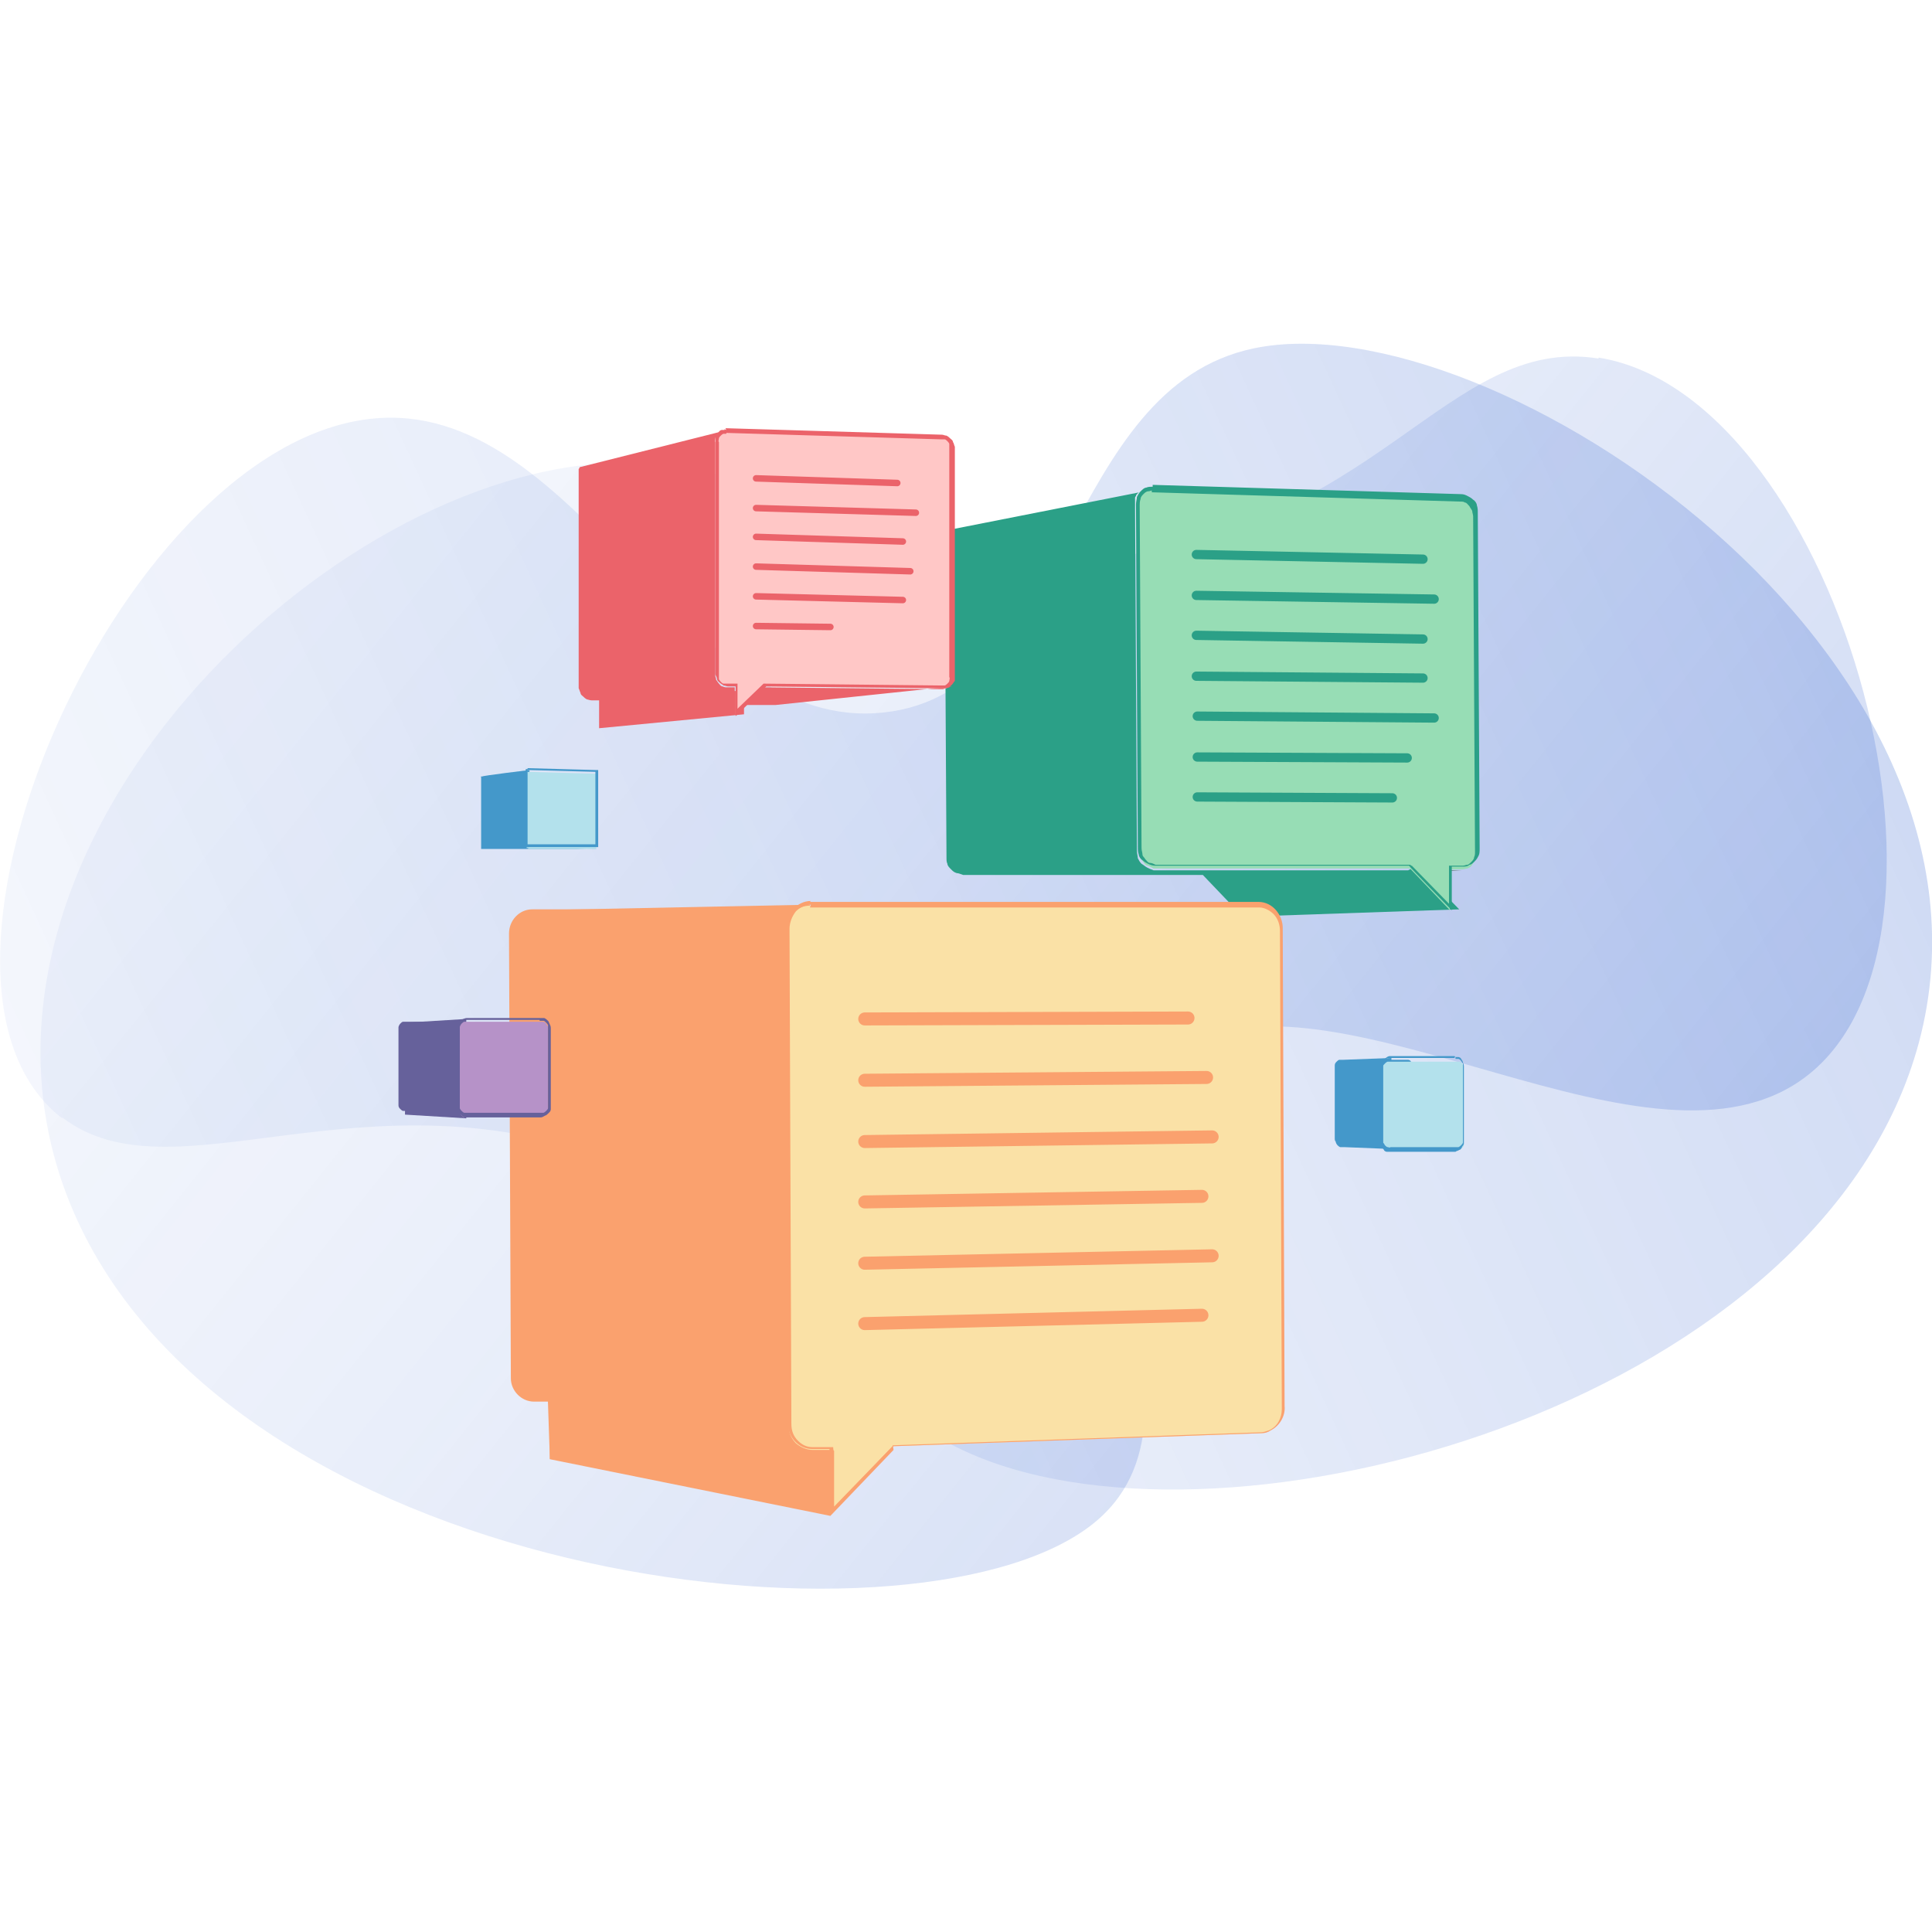 <?xml  version="1.0" encoding="UTF-8"?><svg id="Artwork" xmlns="http://www.w3.org/2000/svg" xmlns:xlink="http://www.w3.org/1999/xlink" viewBox="0 0 208 208"><defs><style>.cls-1,.cls-2,.cls-3,.cls-4{fill:none;}.cls-2{stroke:#faa16e;stroke-width:1.4px;}.cls-2,.cls-3,.cls-4{stroke-linecap:round;stroke-miterlimit:10;}.cls-5{fill:url(#linear-gradient);}.cls-5,.cls-6{opacity:.5;}.cls-7{clip-path:url(#clippath);}.cls-8{fill:#faa16e;}.cls-9{fill:#66619b;}.cls-10{fill:#eb636a;}.cls-11{fill:#ffc7c6;}.cls-12{fill:#fae1a6;}.cls-13{fill:#97ddb5;}.cls-14{fill:#b692c8;}.cls-15{fill:#b3e1ec;}.cls-16{fill:#4498ca;}.cls-17{fill:#2ba087;}.cls-18{fill:#4c6f5b;}.cls-19{fill:#5d757b;}.cls-20{fill:#4f735e;}.cls-21{clip-path:url(#clippath-1);}.cls-3{stroke:#2ba087;stroke-width:1px;}.cls-22{isolation:isolate;}.cls-4{stroke:#eb636a;stroke-width:.7px;}.cls-6{fill:url(#linear-gradient-2);}</style><linearGradient id="linear-gradient" x1="207.5" y1="49.6" x2="-38.3" y2="163.1" gradientUnits="userSpaceOnUse"><stop offset="0" stop-color="#2255cb" stop-opacity=".5"/><stop offset=".1" stop-color="#2255cb" stop-opacity=".4"/><stop offset=".3" stop-color="#2255cb" stop-opacity=".3"/><stop offset=".5" stop-color="#2255cb" stop-opacity=".2"/><stop offset=".8" stop-color="#2255cb" stop-opacity=".1"/><stop offset="1" stop-color="#2255cb" stop-opacity=".1"/></linearGradient><linearGradient id="linear-gradient-2" x1="181.8" y1="160.1" x2="10.1" y2="22.4" xlink:href="#linear-gradient"/><clipPath id="clippath"><path class="cls-1" d="m157.5,93.7l-23.3,1.2s0,0,0,0,0,0,0,0,0,0,0,0,0,0,0,0l23.3-1.2s0,0,0,0,0,0,0,0,0,0,0,0,0,0,0,0Z"/></clipPath><clipPath id="clippath-1"><path class="cls-1" d="m101.6,74.2l-19,2s0,0,0,0,0,0,0,0,0,0,0,0,0,0,0,0l19-2s0,0,0,0,0,0,0,0,0,0,0,0,0,0,0,0Z"/></clipPath></defs><path class="cls-5" d="m6.7,120.3c12,9.2,32.5-5.7,59.7,4.8,23.5,9,21.2,25.1,39.8,32.1,28.9,10.9,90.2-6.9,100.4-45,11.1-41.7-46.1-80-71.6-74.7-20.6,4.3-19.6,37-39.8,39.2-21.3,2.4-32.6-32.9-54.2-31.7-27.4,1.5-53.7,60.5-34.3,75.4Z"/><path class="cls-6" d="m172.1,38.6c-16.3-2.6-23.7,18.7-53.7,21.5-25.8,2.4-34.5-12.2-54.9-10.1-31.7,3.2-71.8,44.5-55.3,81.1,18.1,40.1,91.9,48,109.9,32.6,14.6-12.5-7.8-39.7,7.8-50.3,16.5-11.1,49.3,13.9,66.9,3.6,22.2-13,5.5-74.3-20.7-78.5Z"/><g><g><g class="cls-22"><g class="cls-22"><g class="cls-7"><g class="cls-22"><path class="cls-20" d="m157.5,93.7l-23.3,1.2s0,0,0,0,0,0,0,0,0,0,0,0,0,0,0,0l23.3-1.2s0,0,0,0,0,0,0,0,0,0,0,0,0,0,0,0"/></g></g></g><polygon class="cls-18" points="157.4 93.7 134.1 94.9 133 94.9 156.3 93.7 157.4 93.7"/><path class="cls-17" d="m151.6,93.7h-27.4c-.3-.1-.5-.2-.7-.3-.2-.1-.4-.3-.6-.4-.2-.2-.3-.4-.4-.6,0-.2-.1-.5-.1-.8l-.2-36.9c0-.1,0-.3,0-.4,0,0,0,0,0-.1,0,0,0-.2,0-.2,0,0,0,0,0-.1,0,0,0-.1,0-.2,0,0,0,0,0-.1,0,0,0-.1.1-.2,0,0,0-.1.1-.2,0,0,0,0,0,0,0,0,.1-.1.2-.2,0,0,0,0,0,0,0,0,.2,0,.3-.1h0c0,0,.2,0,.3,0l-21.3,4.2s0,0,0,0c0,0,0,0,0,0,0,0,0,0,0,0,0,0,0,0,0,0h0s0,0,0,0c0,0,0,0-.1,0,0,0,0,0,0,0,0,0,0,0,0,0,0,0,0,0,0,0,0,0,0,0,0,0,0,0,0,0-.1.1,0,0,0,0,0,0,0,0,0,0,0,0,0,0,0,0,0,0,0,0,0,0,0,0,0,0,0,0,0,0,0,0,0,0,0,0,0,0,0,0,0,0,0,0,0,0,0,0,0,0,0,.1,0,.2,0,0,0,0,0,0,0,0,0,0,0,0,0,0,0,0,0,0,0,0,0,.1,0,.2,0,0,0,0,0,0,0,0,0,0,0,0,0,.1,0,.2,0,.4l.2,34.3c0,.3,0,.5.1.7,0,.2.2.4.4.6s.3.3.6.4c.2,0,.4.1.7.2h25.8c0,0,4.3,4.5,4.3,4.5l23.3-.8-4.6-4.7Z"/><g><path class="cls-13" d="m151.7,93.5h-27.5c-.2-.1-.4-.2-.6-.3-.2,0-.4-.2-.5-.4-.2-.2-.3-.4-.4-.6,0-.2-.1-.5-.1-.7l-.2-36.9c0-.3,0-.5.1-.7,0-.2.2-.4.4-.6.2-.2.3-.3.5-.4.2,0,.4-.1.6-.1l33.2,1c.2,0,.4,0,.6.2.2,0,.4.2.5.4.1.2.3.4.3.6,0,.2.1.5.1.7l.2,36.1c0,.2,0,.5-.1.7,0,.2-.2.4-.3.6-.1.2-.3.3-.5.4-.2,0-.4.1-.6.1h-1.3s0,4.4,0,4.4l-4.3-4.5Z"/><path class="cls-17" d="m124,52.6v.4s33.2,1,33.2,1c.2,0,.4,0,.5.1.2,0,.3.2.5.4.1.2.2.3.3.5,0,.2.1.4.1.6l.2,36.1c0,.2,0,.4-.1.6,0,.2-.2.4-.3.5-.1.1-.3.3-.4.3-.2,0-.3.1-.5.1h-1.2s-.3,0-.3,0v.3s0,3.8,0,3.8l-4-4.1h-.1c0-.1-.1-.1-.1-.1h-27.4c-.2-.1-.4-.2-.6-.2-.2,0-.3-.2-.5-.4-.1-.2-.3-.3-.3-.5,0-.2-.1-.4-.1-.7l-.2-36.9c0-.2,0-.4.1-.7,0-.2.2-.4.3-.5.1-.1.3-.3.5-.3.2,0,.3-.1.5-.1v-.4m0,0c-.2,0-.5,0-.7.1-.2,0-.4.2-.6.4-.2.2-.3.4-.4.6,0,.2-.1.5-.1.8l.2,36.9c0,.3,0,.5.1.8,0,.2.2.5.4.6.2.2.4.3.6.4.2.1.5.2.7.2h27.4c0,.1,4.6,4.8,4.6,4.8v-4.7s1.2,0,1.2,0h0c.2,0,.5,0,.7-.2.2,0,.4-.2.6-.4.2-.2.3-.4.4-.6s.1-.5.1-.8l-.2-36.1c0-.3,0-.5-.1-.8,0-.2-.2-.5-.4-.6-.2-.2-.4-.3-.6-.4-.2-.1-.4-.2-.7-.2l-33.2-1s0,0,0,0h0Z"/></g></g><g class="cls-22"><g class="cls-22"><g class="cls-21"><g class="cls-22"><path class="cls-19" d="m101.6,74.2l-19,2s0,0,0,0,0,0,0,0,0,0,0,0,0,0,0,0l19-2s0,0,0,0,0,0,0,0,0,0,0,0,0,0,0,0"/></g></g></g><path class="cls-10" d="m101.5,74.2l-19.1-.2-3.3.4v-.4s-.8,0-.8,0c-.2,0-.3,0-.5-.1-.2,0-.3-.2-.4-.3s-.2-.3-.3-.4c0-.2-.1-.3-.1-.5v-25.1c-.1-.1,0-.3,0-.4,0,0,0,0,0,0,0-.1.1-.2.2-.3,0,0,0,0,0,0,0,0,.2-.2.3-.3,0,0,0,0,0,0,.1,0,.2-.1.4-.2l-15.5,3.9s0,0,0,0c0,0,0,0,0,0,0,0,0,0,0,0,0,0,0,0,0,0,0,0,0,0,0,0,0,0,0,0,0,0,0,0,0,0,0,0,0,0,0,0,0,0,0,0,0,0,0,0,0,0,0,0,0,0,0,0,0,0,0,0,0,0,0,0,0,0,0,0,0,0,0,0,0,0,0,0,0,0,0,0,0,0,0,0,0,0,0,.1-.1.2,0,0,0,0,0,0,0,0,0,0,0,0,0,0,0,0,0,0,0,0,0,0,0,.1,0,0,0,.2,0,.3v23.2c.1.2.1.3.2.5,0,.2.2.3.3.4s.2.2.4.3c.1,0,.3.1.5.1h.8s0,3,0,3l15.6-1.5v-1s3.4,0,3.4,0l19-2Z"/><g><path class="cls-11" d="m79.2,73.8h-1c-.1,0-.3,0-.4-.1-.1,0-.3-.1-.4-.3-.1-.1-.2-.2-.2-.4,0-.1,0-.3,0-.5v-25.1c-.1-.2,0-.3,0-.5,0-.1.1-.3.2-.4.1-.1.2-.2.3-.2.1,0,.3,0,.4,0l23.3.7c.1,0,.3,0,.4.1.1,0,.2.1.3.3.1.1.2.2.2.4,0,.1,0,.3,0,.5v24.7c.1.2,0,.3,0,.5,0,.1-.1.3-.2.4,0,.1-.2.2-.3.2-.1,0-.3,0-.4,0l-19.2-.2-3,3v-3Z"/><path class="cls-10" d="m78,46.2v.4s23.3.7,23.3.7c.1,0,.2,0,.4,0,.1,0,.2.1.3.2,0,0,.2.2.2.3,0,.1,0,.3,0,.4v24.7c.1.1,0,.3,0,.4,0,.1-.1.2-.2.3,0,0-.2.2-.3.2-.1,0-.2,0-.3,0l-19.1-.2h-.1s-.1.1-.1.1l-2.7,2.6v-2.4s0-.3,0-.3h-.3s-.8,0-.8,0c-.1,0-.2,0-.4,0-.1,0-.2-.1-.3-.2,0,0-.2-.2-.2-.3,0-.1,0-.3,0-.4v-25.1c-.1-.1,0-.3,0-.4,0-.1.1-.2.2-.3,0,0,.2-.2.3-.2.1,0,.2,0,.3,0v-.4m0,0c-.2,0-.3,0-.5,0-.2,0-.3.2-.4.3-.1.1-.2.3-.3.4,0,.2,0,.3,0,.5v25.1c.1.2.2.4.2.5,0,.2.2.3.3.4s.3.2.4.3c.2,0,.3.1.5.1h.8s0,3.2,0,3.2l3.3-3.2,19.1.2h0c.2,0,.3,0,.5-.1.1,0,.3-.2.4-.3.1-.1.2-.3.3-.4,0-.2,0-.3,0-.5v-24.7c-.1-.2-.1-.4-.2-.5,0-.2-.2-.3-.3-.4-.1-.1-.2-.2-.4-.3-.2,0-.3-.1-.5-.1l-23.3-.7s0,0,0,0h0Z"/></g></g><path class="cls-8" d="m101.1,98c1.3,0,2.3,1.2,2.3,2.5,0,0,.2,46.3.2,46.3,0,1-.5,1.9-1.4,2.4-.3.1-.6.2-.9.2l-35.9,1.3-6.2,6.4v-6.2c-.1,0-1.7,0-1.7,0-1.4,0-2.5-1.2-2.5-2.5,0,0-.2-47.9-.2-47.9,0-1.4,1.1-2.6,2.5-2.6,0,0,43.8,0,43.8,0Z"/><polygon class="cls-8" points="89.4 163.2 59.2 157.1 57.2 98 87.2 97.4 96.2 156.1 89.4 163.2"/><g><path class="cls-12" d="m89.4,156.1s-1.9,0-1.9,0c-.7,0-1.3-.3-1.8-.7-.5-.5-.8-1.2-.8-1.9l-.2-53.3c0-.7.3-1.5.8-2,.5-.5,1.1-.7,1.7-.7h48.3c.6,0,1.2.3,1.6.7.5.5.8,1.2.8,1.9l.2,51.5c0,1-.6,2-1.5,2.5-.3.1-.6.2-.9.2l-39.6,1.4-6.6,6.9v-6.6Z"/><path class="cls-8" d="m87.2,97.7s0,0,0,0h0s0,0,0,0c.3,0,.9,0,2.1,0h5.5s16.6,0,16.6,0h24.2c.5,0,1.1.3,1.5.7.5.5.7,1.2.7,1.8,0,0,.2,51.5.2,51.5,0,1-.5,1.9-1.4,2.3-.3.1-.6.2-.8.2l-39.6,1.4h-.1s0,.1,0,.1l-6.3,6.5v-6c-.1,0-.1-.4-.1-.4h-.4s-1.8,0-1.8,0h0c-.6,0-1.1-.2-1.6-.7-.5-.5-.7-1.1-.7-1.8,0,0-.2-53.3-.2-53.3,0-.7.3-1.4.7-1.9.4-.4,1-.7,1.6-.7h0m0-.4c-1.5,0-2.7,1.4-2.7,2.9,0,0,.2,53.3.2,53.3,0,1.5,1.2,2.8,2.6,2.8s0,0,.1,0h1.8c0,0,.1,6.8.1,6.8l6.8-7.1,39.6-1.4c.4,0,.7-.1,1-.3,1-.5,1.6-1.6,1.5-2.6,0,0-.2-51.5-.2-51.5,0-1.4-1.1-2.8-2.6-2.8,0,0-48.3,0-48.3,0h0Z"/></g><g><g class="cls-22"><path class="cls-9" d="m49.3,110.1c.2,0,.3,0,.4,0s.2.1.3.2.2.2.2.4,0,.3,0,.4v7.5c0,.2,0,.3,0,.4s-.1.3-.2.4-.2.2-.3.2-.3,0-.4,0h-5.5c-.1,0-.3,0-.4,0s-.2-.1-.3-.2-.2-.2-.2-.4,0-.3,0-.4v-7.6c0-.2,0-.3,0-.4s.1-.3.2-.4.2-.2.3-.2.3,0,.4,0h5.5Z"/></g><polygon class="cls-9" points="43.7 110.1 50.2 109.7 50.2 120.4 43.6 120 43.7 110.1"/><g class="cls-22"><g><path class="cls-14" d="m50.4,120.3c-.1,0-.3,0-.4,0-.1,0-.2-.1-.3-.2-.1-.1-.2-.2-.2-.4,0-.1,0-.3,0-.4v-8.2c0-.2,0-.3,0-.5,0-.1.1-.3.2-.4s.2-.2.3-.2c.1,0,.3,0,.4,0h7.7c.1,0,.3,0,.4,0,.1,0,.2.1.3.2,0,.1.2.2.2.4,0,.1,0,.3,0,.4v8.1c0,.2,0,.3,0,.4,0,.1-.1.3-.2.4,0,.1-.2.2-.3.2-.1,0-.3,0-.4,0h-7.7Z"/><path class="cls-9" d="m58.1,109.9c.1,0,.3,0,.4,0,.1,0,.2.1.3.2,0,0,.2.2.2.3,0,.1,0,.3,0,.4v8.1c0,.1,0,.3,0,.4,0,.1-.1.2-.2.3,0,0-.2.2-.3.2-.1,0-.2,0-.4,0h-7.7c-.1,0-.3,0-.4,0-.1,0-.2-.1-.3-.2,0,0-.2-.2-.2-.3,0-.1,0-.3,0-.4v-8.2c0-.1,0-.3,0-.4,0-.1.1-.2.2-.3,0,0,.2-.2.3-.2.1,0,.3,0,.4,0h7.7m0-.2h-7.7c-.2,0-.3,0-.5.1-.1,0-.3.2-.4.3-.1.1-.2.2-.3.4,0,.1,0,.3,0,.5v8.2c0,.2,0,.3.1.5,0,.1.1.3.3.4.1.1.2.2.4.3.1,0,.3,0,.5,0h7.7c.2,0,.3-.1.5-.2.1,0,.3-.2.4-.3s.2-.2.2-.4,0-.3,0-.5v-8.1c0-.2,0-.3-.1-.5s-.1-.3-.2-.4c-.1-.1-.2-.2-.4-.3-.1,0-.3,0-.5,0h0Z"/></g></g></g><path class="cls-16" d="m152.1,115.1c0-.2,0-.3,0-.4,0-.1-.1-.3-.2-.4,0-.1-.2-.2-.3-.2s-.3,0-.4,0h-1.4s0-.2,0-.2l-5.2.2c-.1,0-.3,0-.4,0-.1,0-.2.1-.3.2s-.2.2-.2.4c0,.1,0,.3,0,.4v7.4c0,.2,0,.3.1.4,0,.1.1.3.2.4,0,0,.2.2.3.2s.3,0,.4,0l5,.2v-.3s1.6,0,1.6,0c.1,0,.3,0,.4,0,.1,0,.2-.1.3-.2,0-.1.2-.2.2-.4,0-.1,0-.3,0-.4v-7.4Z"/><g class="cls-22"><g><path class="cls-15" d="m149.8,123.9c-.1,0-.2,0-.4,0-.1,0-.2-.1-.3-.2,0,0-.2-.2-.2-.3,0-.1,0-.3,0-.4v-7.8c0-.1,0-.3,0-.4,0-.1.1-.2.2-.3,0,0,.2-.2.3-.2.1,0,.2,0,.4,0h6.9c.1,0,.3,0,.4,0,.1,0,.2.1.3.2,0,0,.2.2.2.3,0,.1,0,.3,0,.4v7.7c0,.1,0,.3,0,.4,0,.1-.1.2-.2.3,0,0-.2.2-.3.2-.1,0-.2,0-.4,0h-7Z"/><path class="cls-16" d="m156.7,113.8v.2c.1,0,.2,0,.3,0,.1,0,.2.1.3.2,0,0,.1.2.2.3,0,.1,0,.3,0,.4v7.7c0,.1,0,.3,0,.4,0,.1-.1.2-.2.3,0,0-.2.2-.3.2-.1,0-.2,0-.3,0h-7c-.1.1-.2,0-.3,0-.1,0-.2-.1-.3-.2,0,0-.1-.2-.2-.3,0-.1,0-.3,0-.4v-7.8c0-.1,0-.3,0-.4,0-.1.1-.2.2-.3,0,0,.2-.2.3-.2.1,0,.2,0,.3,0h6.9c0,0,0-.2,0-.2m0,0h-7c-.1,0-.3.1-.4.2s-.2.1-.3.3-.2.2-.2.4c0,.1,0,.3,0,.5v7.8c0,.2,0,.3.1.5,0,.1.1.3.2.4,0,.1.2.2.3.2.1,0,.3,0,.4,0h7c.1-.1.3-.1.4-.2.1,0,.2-.1.3-.3,0-.1.2-.2.2-.4,0-.1,0-.3,0-.5v-7.7c0-.2,0-.3-.1-.5,0-.1-.1-.3-.2-.4,0-.1-.2-.2-.3-.2-.1,0-.3,0-.4,0h0Z"/></g></g></g><g><path class="cls-16" d="m58.3,83.7c0,0,0-.1,0-.1,0,0,0,0,0-.1,0,0,0,0-.1,0,0,0,0,0-.1,0h-1.1s0-.6,0-.6c0,0-5,.6-5.1.7,0,0,0,0-.1,0s0,0,0,.1c0,0,0,0,0,.1v7.3c0,0,0,.1,0,.2,0,0,0,0,0,.1,0,0,0,0,.1,0,0,0,0,0,.1,0h12.2c0,.1-7.3-.3-7.3-.3h1.1s0,0,.1,0c0,0,0,0,.1,0,0,0,0,0,0-.1,0,0,0,0,0-.1v-7Z"/><g><path class="cls-15" d="m56.9,91.3s0,0-.1,0c0,0,0,0-.1,0,0,0,0,0,0-.1,0,0,0,0,0-.1v-7.8s0,0,0-.1c0,0,0,0,0-.1,0,0,0,0,0,0,0,0,0,0,.1,0l7.3.2s0,0,.1,0c0,0,0,0,0,0,0,0,0,0,0,.1,0,0,0,0,0,.1v7.7s0,0,0,.1,0,0,0,.1c0,0,0,0,0,0,0,0,0,0-.1,0h-7.3Z"/><path class="cls-16" d="m56.8,82.7v.2s7.3.2,7.3.2c0,0,0,0,0,0,0,0,0,0,0,0,0,0,0,0,0,0,0,0,0,0,0,.1v7.7s0,0,0,0c0,0,0,0,0,0,0,0,0,0,0,0,0,0,0,0,0,0h-7c0,0-.3,0-.3,0,0,0,0,0,0,0,0,0,0,0,0,0,0,0,0,0,0,0,0,0,0,0,0-.1v-7.8s0,0,0,0c0,0,0,0,0,0,0,0,0,0,0,0,0,0,0,0,0,0v-.2m0,0c0,0,0,0-.1,0,0,0,0,0-.1,0,0,0,0,0,0,.1s0,.1,0,.2v7.8c0,0,0,.1,0,.2s0,0,0,.1c0,0,0,0,.1,0,0,0,.1,0,.2,0h.3s7,0,7,0h0c0,0,.1,0,.1,0,0,0,0,0,.1,0,0,0,0,0,0-.1,0,0,0-.1,0-.2v-7.7c0,0,0-.1,0-.2,0,0,0,0,0-.1,0,0,0,0-.1,0,0,0,0,0-.2,0l-7.3-.2h0Z"/></g></g><g><line class="cls-2" x1="93.1" y1="109.7" x2="127.9" y2="109.6"/><line class="cls-2" x1="93.1" y1="116.3" x2="129.9" y2="116"/><line class="cls-2" x1="93.1" y1="122.9" x2="130.5" y2="122.4"/><line class="cls-2" x1="93.1" y1="129.4" x2="129.4" y2="128.8"/><line class="cls-2" x1="93.1" y1="136" x2="130.5" y2="135.2"/><line class="cls-2" x1="93.1" y1="142.5" x2="129.4" y2="141.6"/></g><g><line class="cls-3" x1="128.8" y1="59.7" x2="153.2" y2="60.2"/><line class="cls-3" x1="128.8" y1="64.1" x2="154.4" y2="64.5"/><line class="cls-3" x1="128.8" y1="68.4" x2="153.2" y2="68.8"/><line class="cls-3" x1="128.8" y1="72.8" x2="153.2" y2="73"/><line class="cls-3" x1="128.9" y1="77.1" x2="154.4" y2="77.3"/><line class="cls-3" x1="128.9" y1="81.5" x2="151.5" y2="81.6"/><line class="cls-3" x1="128.9" y1="85.8" x2="149.9" y2="85.9"/></g><g><line class="cls-4" x1="81.4" y1="51.5" x2="96.6" y2="52"/><line class="cls-4" x1="81.4" y1="54.7" x2="98.6" y2="55.2"/><line class="cls-4" x1="81.4" y1="57.8" x2="97.2" y2="58.3"/><line class="cls-4" x1="81.4" y1="61" x2="98" y2="61.5"/><line class="cls-4" x1="81.4" y1="64.2" x2="97.2" y2="64.6"/><line class="cls-4" x1="81.4" y1="67.4" x2="89.4" y2="67.5"/></g></g></svg>